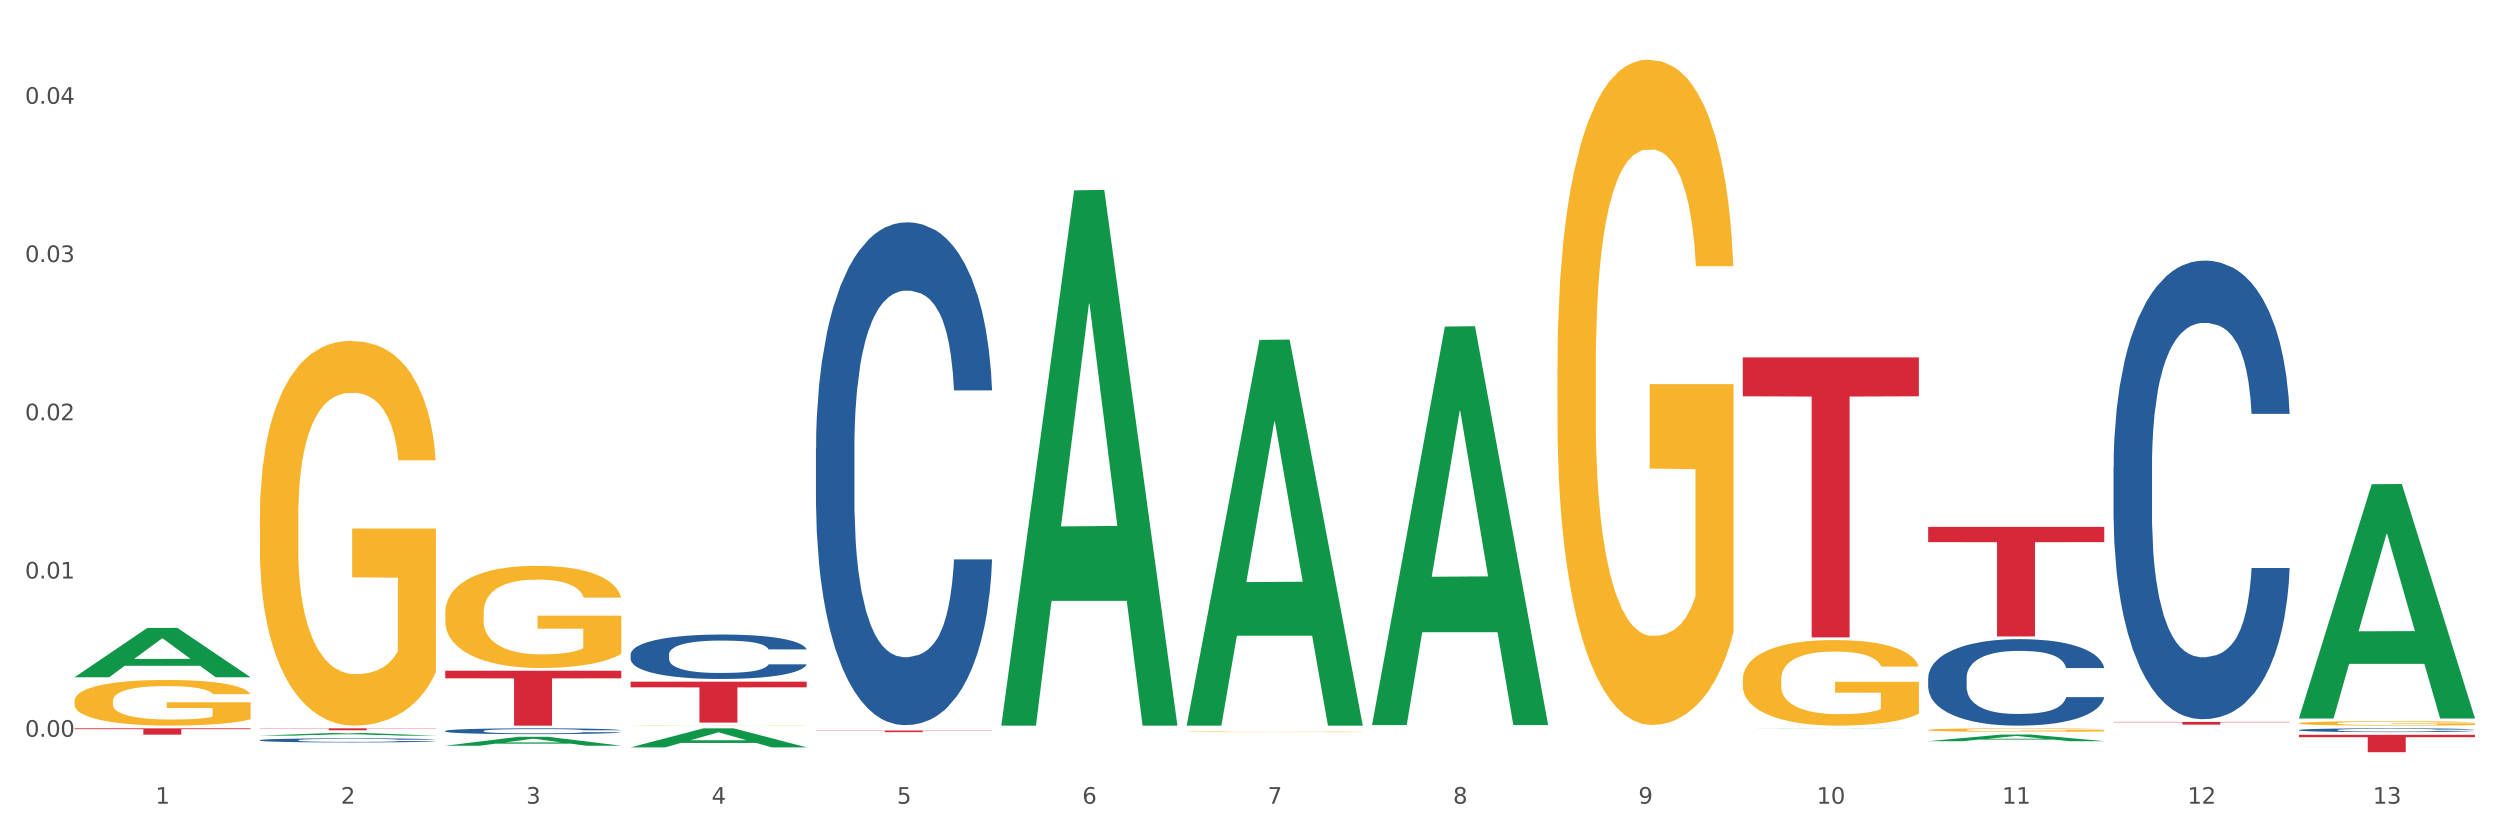 <?xml version="1.0" encoding="utf-8" standalone="no"?>
<!DOCTYPE svg PUBLIC "-//W3C//DTD SVG 1.1//EN"
  "http://www.w3.org/Graphics/SVG/1.1/DTD/svg11.dtd">
<svg xmlns:xlink="http://www.w3.org/1999/xlink" width="1080pt" height="360pt" viewBox="0 0 1080 360" xmlns="http://www.w3.org/2000/svg" version="1.1">
 <rect x="0" y="0" width="1080" height="360" fill="#333333" stroke="none"/>
 <defs>
  <style type="text/css">*{stroke-linejoin: round; stroke-linecap: butt}</style>
 </defs>
 <g id="figure_1">
  <g id="patch_1">
   <path d="M 0 360 
L 1080 360 
L 1080 0 
L 0 0 
z
" style="fill: #ffffff; stroke: #ffffff; stroke-linejoin: miter"/>
  </g>
  <g id="axes_1">
   <g id="matplotlib.axis_1">
    <g id="xtick_1">
     <g id="text_1">
      <!-- 1 -->
      <g style="fill: #4d4d4d" transform="translate(67.159 347.204) scale(0.096 -0.096)">
       <defs>
        <path id="DejaVuSans-31" d="M 794 531 
L 1825 531 
L 1825 4091 
L 703 3866 
L 703 4441 
L 1819 4666 
L 2450 4666 
L 2450 531 
L 3481 531 
L 3481 0 
L 794 0 
L 794 531 
z
" transform="scale(0.016)"/>
       </defs>
       <use xlink:href="#DejaVuSans-31"/>
      </g>
     </g>
    </g>
    <g id="xtick_2">
     <g id="text_2">
      <!-- 2 -->
      <g style="fill: #4d4d4d" transform="translate(147.238 347.204) scale(0.096 -0.096)">
       <defs>
        <path id="DejaVuSans-32" d="M 1228 531 
L 3431 531 
L 3431 0 
L 469 0 
L 469 531 
Q 828 903 1448 1529 
Q 2069 2156 2228 2338 
Q 2531 2678 2651 2914 
Q 2772 3150 2772 3378 
Q 2772 3750 2511 3984 
Q 2250 4219 1831 4219 
Q 1534 4219 1204 4116 
Q 875 4013 500 3803 
L 500 4441 
Q 881 4594 1212 4672 
Q 1544 4750 1819 4750 
Q 2544 4750 2975 4387 
Q 3406 4025 3406 3419 
Q 3406 3131 3298 2873 
Q 3191 2616 2906 2266 
Q 2828 2175 2409 1742 
Q 1991 1309 1228 531 
z
" transform="scale(0.016)"/>
       </defs>
       <use xlink:href="#DejaVuSans-32"/>
      </g>
     </g>
    </g>
    <g id="xtick_3">
     <g id="text_3">
      <!-- 3 -->
      <g style="fill: #4d4d4d" transform="translate(227.317 347.204) scale(0.096 -0.096)">
       <defs>
        <path id="DejaVuSans-33" d="M 2597 2516 
Q 3050 2419 3304 2112 
Q 3559 1806 3559 1356 
Q 3559 666 3084 287 
Q 2609 -91 1734 -91 
Q 1441 -91 1130 -33 
Q 819 25 488 141 
L 488 750 
Q 750 597 1062 519 
Q 1375 441 1716 441 
Q 2309 441 2620 675 
Q 2931 909 2931 1356 
Q 2931 1769 2642 2001 
Q 2353 2234 1838 2234 
L 1294 2234 
L 1294 2753 
L 1863 2753 
Q 2328 2753 2575 2939 
Q 2822 3125 2822 3475 
Q 2822 3834 2567 4026 
Q 2313 4219 1838 4219 
Q 1578 4219 1281 4162 
Q 984 4106 628 3988 
L 628 4550 
Q 988 4650 1302 4700 
Q 1616 4750 1894 4750 
Q 2613 4750 3031 4423 
Q 3450 4097 3450 3541 
Q 3450 3153 3228 2886 
Q 3006 2619 2597 2516 
z
" transform="scale(0.016)"/>
       </defs>
       <use xlink:href="#DejaVuSans-33"/>
      </g>
     </g>
    </g>
    <g id="xtick_4">
     <g id="text_4">
      <!-- 4 -->
      <g style="fill: #4d4d4d" transform="translate(307.396 347.204) scale(0.096 -0.096)">
       <defs>
        <path id="DejaVuSans-34" d="M 2419 4116 
L 825 1625 
L 2419 1625 
L 2419 4116 
z
M 2253 4666 
L 3047 4666 
L 3047 1625 
L 3713 1625 
L 3713 1100 
L 3047 1100 
L 3047 0 
L 2419 0 
L 2419 1100 
L 313 1100 
L 313 1709 
L 2253 4666 
z
" transform="scale(0.016)"/>
       </defs>
       <use xlink:href="#DejaVuSans-34"/>
      </g>
     </g>
    </g>
    <g id="xtick_5">
     <g id="text_5">
      <!-- 5 -->
      <g style="fill: #4d4d4d" transform="translate(387.475 347.204) scale(0.096 -0.096)">
       <defs>
        <path id="DejaVuSans-35" d="M 691 4666 
L 3169 4666 
L 3169 4134 
L 1269 4134 
L 1269 2991 
Q 1406 3038 1543 3061 
Q 1681 3084 1819 3084 
Q 2600 3084 3056 2656 
Q 3513 2228 3513 1497 
Q 3513 744 3044 326 
Q 2575 -91 1722 -91 
Q 1428 -91 1123 -41 
Q 819 9 494 109 
L 494 744 
Q 775 591 1075 516 
Q 1375 441 1709 441 
Q 2250 441 2565 725 
Q 2881 1009 2881 1497 
Q 2881 1984 2565 2268 
Q 2250 2553 1709 2553 
Q 1456 2553 1204 2497 
Q 953 2441 691 2322 
L 691 4666 
z
" transform="scale(0.016)"/>
       </defs>
       <use xlink:href="#DejaVuSans-35"/>
      </g>
     </g>
    </g>
    <g id="xtick_6">
     <g id="text_6">
      <!-- 6 -->
      <g style="fill: #4d4d4d" transform="translate(467.554 347.204) scale(0.096 -0.096)">
       <defs>
        <path id="DejaVuSans-36" d="M 2113 2584 
Q 1688 2584 1439 2293 
Q 1191 2003 1191 1497 
Q 1191 994 1439 701 
Q 1688 409 2113 409 
Q 2538 409 2786 701 
Q 3034 994 3034 1497 
Q 3034 2003 2786 2293 
Q 2538 2584 2113 2584 
z
M 3366 4563 
L 3366 3988 
Q 3128 4100 2886 4159 
Q 2644 4219 2406 4219 
Q 1781 4219 1451 3797 
Q 1122 3375 1075 2522 
Q 1259 2794 1537 2939 
Q 1816 3084 2150 3084 
Q 2853 3084 3261 2657 
Q 3669 2231 3669 1497 
Q 3669 778 3244 343 
Q 2819 -91 2113 -91 
Q 1303 -91 875 529 
Q 447 1150 447 2328 
Q 447 3434 972 4092 
Q 1497 4750 2381 4750 
Q 2619 4750 2861 4703 
Q 3103 4656 3366 4563 
z
" transform="scale(0.016)"/>
       </defs>
       <use xlink:href="#DejaVuSans-36"/>
      </g>
     </g>
    </g>
    <g id="xtick_7">
     <g id="text_7">
      <!-- 7 -->
      <g style="fill: #4d4d4d" transform="translate(547.634 347.204) scale(0.096 -0.096)">
       <defs>
        <path id="DejaVuSans-37" d="M 525 4666 
L 3525 4666 
L 3525 4397 
L 1831 0 
L 1172 0 
L 2766 4134 
L 525 4134 
L 525 4666 
z
" transform="scale(0.016)"/>
       </defs>
       <use xlink:href="#DejaVuSans-37"/>
      </g>
     </g>
    </g>
    <g id="xtick_8">
     <g id="text_8">
      <!-- 8 -->
      <g style="fill: #4d4d4d" transform="translate(627.713 347.204) scale(0.096 -0.096)">
       <defs>
        <path id="DejaVuSans-38" d="M 2034 2216 
Q 1584 2216 1326 1975 
Q 1069 1734 1069 1313 
Q 1069 891 1326 650 
Q 1584 409 2034 409 
Q 2484 409 2743 651 
Q 3003 894 3003 1313 
Q 3003 1734 2745 1975 
Q 2488 2216 2034 2216 
z
M 1403 2484 
Q 997 2584 770 2862 
Q 544 3141 544 3541 
Q 544 4100 942 4425 
Q 1341 4750 2034 4750 
Q 2731 4750 3128 4425 
Q 3525 4100 3525 3541 
Q 3525 3141 3298 2862 
Q 3072 2584 2669 2484 
Q 3125 2378 3379 2068 
Q 3634 1759 3634 1313 
Q 3634 634 3220 271 
Q 2806 -91 2034 -91 
Q 1263 -91 848 271 
Q 434 634 434 1313 
Q 434 1759 690 2068 
Q 947 2378 1403 2484 
z
M 1172 3481 
Q 1172 3119 1398 2916 
Q 1625 2713 2034 2713 
Q 2441 2713 2670 2916 
Q 2900 3119 2900 3481 
Q 2900 3844 2670 4047 
Q 2441 4250 2034 4250 
Q 1625 4250 1398 4047 
Q 1172 3844 1172 3481 
z
" transform="scale(0.016)"/>
       </defs>
       <use xlink:href="#DejaVuSans-38"/>
      </g>
     </g>
    </g>
    <g id="xtick_9">
     <g id="text_9">
      <!-- 9 -->
      <g style="fill: #4d4d4d" transform="translate(707.792 347.204) scale(0.096 -0.096)">
       <defs>
        <path id="DejaVuSans-39" d="M 703 97 
L 703 672 
Q 941 559 1184 500 
Q 1428 441 1663 441 
Q 2288 441 2617 861 
Q 2947 1281 2994 2138 
Q 2813 1869 2534 1725 
Q 2256 1581 1919 1581 
Q 1219 1581 811 2004 
Q 403 2428 403 3163 
Q 403 3881 828 4315 
Q 1253 4750 1959 4750 
Q 2769 4750 3195 4129 
Q 3622 3509 3622 2328 
Q 3622 1225 3098 567 
Q 2575 -91 1691 -91 
Q 1453 -91 1209 -44 
Q 966 3 703 97 
z
M 1959 2075 
Q 2384 2075 2632 2365 
Q 2881 2656 2881 3163 
Q 2881 3666 2632 3958 
Q 2384 4250 1959 4250 
Q 1534 4250 1286 3958 
Q 1038 3666 1038 3163 
Q 1038 2656 1286 2365 
Q 1534 2075 1959 2075 
z
" transform="scale(0.016)"/>
       </defs>
       <use xlink:href="#DejaVuSans-39"/>
      </g>
     </g>
    </g>
    <g id="xtick_10">
     <g id="text_10">
      <!-- 10 -->
      <g style="fill: #4d4d4d" transform="translate(784.817 347.204) scale(0.096 -0.096)">
       <defs>
        <path id="DejaVuSans-30" d="M 2034 4250 
Q 1547 4250 1301 3770 
Q 1056 3291 1056 2328 
Q 1056 1369 1301 889 
Q 1547 409 2034 409 
Q 2525 409 2770 889 
Q 3016 1369 3016 2328 
Q 3016 3291 2770 3770 
Q 2525 4250 2034 4250 
z
M 2034 4750 
Q 2819 4750 3233 4129 
Q 3647 3509 3647 2328 
Q 3647 1150 3233 529 
Q 2819 -91 2034 -91 
Q 1250 -91 836 529 
Q 422 1150 422 2328 
Q 422 3509 836 4129 
Q 1250 4750 2034 4750 
z
" transform="scale(0.016)"/>
       </defs>
       <use xlink:href="#DejaVuSans-31"/>
       <use xlink:href="#DejaVuSans-30" transform="translate(63.623 0)"/>
      </g>
     </g>
    </g>
    <g id="xtick_11">
     <g id="text_11">
      <!-- 11 -->
      <g style="fill: #4d4d4d" transform="translate(864.896 347.204) scale(0.096 -0.096)">
       <use xlink:href="#DejaVuSans-31"/>
       <use xlink:href="#DejaVuSans-31" transform="translate(63.623 0)"/>
      </g>
     </g>
    </g>
    <g id="xtick_12">
     <g id="text_12">
      <!-- 12 -->
      <g style="fill: #4d4d4d" transform="translate(944.975 347.204) scale(0.096 -0.096)">
       <use xlink:href="#DejaVuSans-31"/>
       <use xlink:href="#DejaVuSans-32" transform="translate(63.623 0)"/>
      </g>
     </g>
    </g>
    <g id="xtick_13">
     <g id="text_13">
      <!-- 13 -->
      <g style="fill: #4d4d4d" transform="translate(1025.054 347.204) scale(0.096 -0.096)">
       <use xlink:href="#DejaVuSans-31"/>
       <use xlink:href="#DejaVuSans-33" transform="translate(63.623 0)"/>
      </g>
     </g>
    </g>
    <g id="xtick_14"/>
    <g id="xtick_15"/>
    <g id="xtick_16"/>
    <g id="xtick_17"/>
    <g id="xtick_18"/>
    <g id="xtick_19"/>
    <g id="xtick_20"/>
    <g id="xtick_21"/>
    <g id="xtick_22"/>
    <g id="xtick_23"/>
    <g id="xtick_24"/>
    <g id="xtick_25"/>
   </g>
   <g id="matplotlib.axis_2">
    <g id="ytick_1">
     <g id="text_14">
      <!-- 0.00 -->
      <g style="fill: #4d4d4d" transform="translate(10.8 318.278) scale(0.096 -0.096)">
       <defs>
        <path id="DejaVuSans-2e" d="M 684 794 
L 1344 794 
L 1344 0 
L 684 0 
L 684 794 
z
" transform="scale(0.016)"/>
       </defs>
       <use xlink:href="#DejaVuSans-30"/>
       <use xlink:href="#DejaVuSans-2e" transform="translate(63.623 0)"/>
       <use xlink:href="#DejaVuSans-30" transform="translate(95.41 0)"/>
       <use xlink:href="#DejaVuSans-30" transform="translate(159.033 0)"/>
      </g>
     </g>
    </g>
    <g id="ytick_2">
     <g id="text_15">
      <!-- 0.01 -->
      <g style="fill: #4d4d4d" transform="translate(10.8 249.917) scale(0.096 -0.096)">
       <use xlink:href="#DejaVuSans-30"/>
       <use xlink:href="#DejaVuSans-2e" transform="translate(63.623 0)"/>
       <use xlink:href="#DejaVuSans-30" transform="translate(95.41 0)"/>
       <use xlink:href="#DejaVuSans-31" transform="translate(159.033 0)"/>
      </g>
     </g>
    </g>
    <g id="ytick_3">
     <g id="text_16">
      <!-- 0.02 -->
      <g style="fill: #4d4d4d" transform="translate(10.8 181.557) scale(0.096 -0.096)">
       <use xlink:href="#DejaVuSans-30"/>
       <use xlink:href="#DejaVuSans-2e" transform="translate(63.623 0)"/>
       <use xlink:href="#DejaVuSans-30" transform="translate(95.41 0)"/>
       <use xlink:href="#DejaVuSans-32" transform="translate(159.033 0)"/>
      </g>
     </g>
    </g>
    <g id="ytick_4">
     <g id="text_17">
      <!-- 0.03 -->
      <g style="fill: #4d4d4d" transform="translate(10.8 113.197) scale(0.096 -0.096)">
       <use xlink:href="#DejaVuSans-30"/>
       <use xlink:href="#DejaVuSans-2e" transform="translate(63.623 0)"/>
       <use xlink:href="#DejaVuSans-30" transform="translate(95.41 0)"/>
       <use xlink:href="#DejaVuSans-33" transform="translate(159.033 0)"/>
      </g>
     </g>
    </g>
    <g id="ytick_5">
     <g id="text_18">
      <!-- 0.04 -->
      <g style="fill: #4d4d4d" transform="translate(10.8 44.836) scale(0.096 -0.096)">
       <use xlink:href="#DejaVuSans-30"/>
       <use xlink:href="#DejaVuSans-2e" transform="translate(63.623 0)"/>
       <use xlink:href="#DejaVuSans-30" transform="translate(95.41 0)"/>
       <use xlink:href="#DejaVuSans-34" transform="translate(159.033 0)"/>
      </g>
     </g>
    </g>
    <g id="ytick_6"/>
    <g id="ytick_7"/>
    <g id="ytick_8"/>
    <g id="ytick_9"/>
   </g>
   <g id="PolyCollection_1">
    <path d="M 32.175 292.552 
L 32.253 292.532 
L 63.625 271.268 
L 76.644 271.248 
L 108.25 292.592 
L 93.192 292.592 
L 86.369 287.622 
L 53.978 287.622 
L 53.743 287.702 
L 47.155 292.592 
L 32.175 292.592 
L 32.175 292.552 
L 58.056 284.656 
L 82.291 284.636 
L 70.291 275.798 
L 70.134 275.758 
L 69.977 275.818 
L 57.978 284.636 
L 58.056 284.656 
L 32.175 292.552 
z
" clip-path="url(#p76d9c4f15e)" style="fill: #109648"/>
    <path d="M 832.967 227.616 
L 909.042 227.616 
L 909.042 234.195 
L 879.116 234.239 
L 879.116 274.954 
L 862.712 274.954 
L 862.712 234.239 
L 832.967 234.195 
L 832.967 227.661 
L 832.967 227.616 
z
" clip-path="url(#p76d9c4f15e)" style="fill: #d62839"/>
    <path d="M 752.887 154.39 
L 828.963 154.39 
L 828.963 171.199 
L 799.037 171.313 
L 799.037 275.348 
L 782.632 275.348 
L 782.632 171.313 
L 752.887 171.199 
L 752.887 154.504 
L 752.887 154.39 
z
" clip-path="url(#p76d9c4f15e)" style="fill: #d62839"/>
    <path d="M 192.333 315.764 
L 192.423 315.762 
L 192.423 315.697 
L 192.693 315.61 
L 193.682 315.449 
L 194.941 315.326 
L 197.099 315.184 
L 198.268 315.124 
L 199.797 315.057 
L 202.944 314.949 
L 206.541 314.856 
L 209.059 314.806 
L 210.947 314.774 
L 215.174 314.716 
L 217.602 314.691 
L 220.12 314.67 
L 222.278 314.656 
L 225.875 314.64 
L 228.752 314.633 
L 232.079 314.631 
L 234.867 314.633 
L 238.554 314.642 
L 243.949 314.67 
L 246.018 314.686 
L 248.805 314.714 
L 251.683 314.75 
L 254.021 314.787 
L 256.718 314.84 
L 259.506 314.909 
L 262.204 314.997 
L 264.092 315.078 
L 265.621 315.163 
L 266.97 315.267 
L 267.959 315.379 
L 268.408 315.474 
L 251.953 315.474 
L 251.503 315.389 
L 250.604 315.296 
L 249.704 315.234 
L 248.715 315.184 
L 247.187 315.126 
L 245.838 315.089 
L 243.59 315.045 
L 241.521 315.018 
L 239.813 315.002 
L 237.745 314.988 
L 233.338 314.974 
L 230.191 314.974 
L 228.213 314.979 
L 225.785 314.99 
L 223.717 315.006 
L 221.289 315.034 
L 219.4 315.064 
L 217.512 315.103 
L 216.433 315.131 
L 214.814 315.181 
L 213.735 315.223 
L 212.296 315.294 
L 211.487 315.345 
L 210.048 315.476 
L 209.419 315.573 
L 209.149 315.64 
L 208.969 315.713 
L 208.969 316.073 
L 209.509 316.234 
L 209.958 316.303 
L 210.678 316.381 
L 212.027 316.483 
L 214.005 316.582 
L 216.073 316.653 
L 217.782 316.697 
L 219.4 316.729 
L 221.019 316.755 
L 222.997 316.778 
L 224.616 316.792 
L 227.044 316.805 
L 229.921 316.812 
L 232.169 316.812 
L 236.755 316.801 
L 238.824 316.789 
L 240.802 316.773 
L 242.96 316.748 
L 244.669 316.72 
L 245.658 316.699 
L 247.276 316.656 
L 248.535 316.61 
L 249.615 316.557 
L 250.334 316.51 
L 251.143 316.441 
L 251.773 316.363 
L 251.953 316.322 
L 268.408 316.322 
L 268.049 316.405 
L 267.419 316.485 
L 266.16 316.593 
L 265.171 316.656 
L 263.643 316.732 
L 262.024 316.796 
L 259.776 316.868 
L 257.708 316.921 
L 255.549 316.967 
L 253.211 317.008 
L 248.985 317.066 
L 247.456 317.082 
L 244.219 317.109 
L 241.701 317.126 
L 238.014 317.142 
L 234.238 317.151 
L 230.281 317.153 
L 226.774 317.149 
L 222.907 317.135 
L 220.479 317.121 
L 217.782 317.1 
L 214.634 317.068 
L 211.667 317.029 
L 208.879 316.983 
L 206.271 316.93 
L 203.843 316.87 
L 200.696 316.771 
L 198.358 316.674 
L 196.65 316.584 
L 195.481 316.508 
L 194.312 316.411 
L 193.682 316.345 
L 192.693 316.183 
L 192.333 316.034 
L 192.333 315.764 
z
" clip-path="url(#p76d9c4f15e)" style="fill: #255c99"/>
    <path d="M 272.412 294.47 
L 348.488 294.47 
L 348.488 296.929 
L 318.562 296.946 
L 318.562 312.164 
L 302.157 312.164 
L 302.157 296.946 
L 272.412 296.929 
L 272.412 294.487 
L 272.412 294.47 
z
" clip-path="url(#p76d9c4f15e)" style="fill: #d62839"/>
    <path d="M 192.333 289.744 
L 268.408 289.744 
L 268.408 293.042 
L 238.483 293.064 
L 238.483 313.475 
L 222.078 313.475 
L 222.078 293.064 
L 192.333 293.042 
L 192.333 289.766 
L 192.333 289.744 
z
" clip-path="url(#p76d9c4f15e)" style="fill: #d62839"/>
    <path d="M 112.254 314.631 
L 188.329 314.631 
L 188.329 314.749 
L 158.404 314.749 
L 158.404 315.479 
L 141.999 315.479 
L 141.999 314.749 
L 112.254 314.749 
L 112.254 314.632 
L 112.254 314.631 
z
" clip-path="url(#p76d9c4f15e)" style="fill: #d62839"/>
    <path d="M 32.175 314.641 
L 108.25 314.641 
L 108.25 315.02 
L 78.325 315.023 
L 78.325 317.366 
L 61.92 317.366 
L 61.92 315.023 
L 32.175 315.02 
L 32.175 314.644 
L 32.175 314.641 
z
" clip-path="url(#p76d9c4f15e)" style="fill: #d62839"/>
    <path d="M 993.125 312.44 
L 993.215 312.438 
L 993.215 312.375 
L 993.394 312.32 
L 994.292 312.189 
L 995.64 312.08 
L 996.628 312.022 
L 997.616 311.974 
L 998.783 311.927 
L 1000.22 311.877 
L 1002.825 311.805 
L 1004.442 311.768 
L 1006.418 311.73 
L 1010.01 311.674 
L 1012.615 311.642 
L 1015.31 311.616 
L 1019.711 311.584 
L 1022.585 311.57 
L 1025.639 311.559 
L 1029.321 311.552 
L 1032.105 311.551 
L 1038.213 311.556 
L 1043.422 311.572 
L 1045.937 311.584 
L 1049.171 311.605 
L 1050.877 311.619 
L 1053.662 311.647 
L 1056.536 311.684 
L 1058.512 311.716 
L 1061.476 311.776 
L 1063.721 311.835 
L 1065.787 311.909 
L 1066.865 311.96 
L 1067.673 312.008 
L 1068.392 312.062 
L 1069.11 312.148 
L 1052.943 312.148 
L 1052.314 312.087 
L 1051.326 312.029 
L 1049.889 311.972 
L 1048.632 311.937 
L 1046.476 311.893 
L 1044.5 311.865 
L 1042.434 311.844 
L 1039.92 311.826 
L 1037.944 311.818 
L 1035.159 311.811 
L 1029.68 311.812 
L 1025.998 311.826 
L 1023.483 311.844 
L 1021.866 311.86 
L 1020.429 311.877 
L 1018.813 311.902 
L 1016.926 311.939 
L 1015.579 311.972 
L 1014.232 312.015 
L 1013.154 312.057 
L 1012.166 312.106 
L 1011.358 312.159 
L 1010.729 312.213 
L 1010.19 312.28 
L 1009.741 312.391 
L 1009.741 312.632 
L 1009.921 312.686 
L 1010.37 312.758 
L 1010.909 312.813 
L 1011.807 312.878 
L 1012.615 312.922 
L 1014.142 312.985 
L 1015.849 313.038 
L 1017.196 313.071 
L 1018.543 313.099 
L 1020.878 313.138 
L 1023.483 313.169 
L 1025.728 313.189 
L 1028.782 313.206 
L 1030.848 313.213 
L 1032.644 313.217 
L 1037.045 313.217 
L 1040.189 313.212 
L 1043.692 313.199 
L 1046.386 313.183 
L 1048.632 313.164 
L 1051.147 313.132 
L 1052.763 313.103 
L 1052.763 312.735 
L 1033.004 312.733 
L 1033.004 312.489 
L 1069.2 312.489 
L 1069.2 313.206 
L 1067.673 313.243 
L 1065.967 313.277 
L 1064.17 313.306 
L 1061.476 313.343 
L 1058.242 313.379 
L 1055.368 313.403 
L 1052.314 313.424 
L 1048.722 313.444 
L 1044.051 313.461 
L 1041.177 313.468 
L 1037.584 313.473 
L 1033.363 313.475 
L 1029.68 313.472 
L 1026.088 313.463 
L 1022.315 313.447 
L 1018.633 313.424 
L 1015.849 313.401 
L 1013.064 313.373 
L 1010.1 313.336 
L 1007.765 313.301 
L 1005.969 313.27 
L 1003.993 313.229 
L 1001.837 313.176 
L 1000.22 313.129 
L 998.783 313.08 
L 997.256 313.016 
L 996.179 312.962 
L 995.101 312.893 
L 994.472 312.842 
L 993.754 312.763 
L 993.215 312.653 
L 993.125 312.44 
z
" clip-path="url(#p76d9c4f15e)" style="fill: #f7b32b"/>
    <path d="M 832.967 315.344 
L 833.056 315.343 
L 833.056 315.292 
L 833.236 315.249 
L 834.134 315.143 
L 835.481 315.055 
L 836.469 315.009 
L 837.457 314.971 
L 838.625 314.933 
L 840.062 314.893 
L 842.667 314.835 
L 844.283 314.806 
L 846.259 314.775 
L 849.852 314.729 
L 852.457 314.704 
L 855.151 314.683 
L 859.552 314.658 
L 862.427 314.646 
L 865.48 314.638 
L 869.163 314.632 
L 871.947 314.631 
L 878.055 314.635 
L 883.264 314.648 
L 885.779 314.658 
L 889.012 314.674 
L 890.719 314.686 
L 893.503 314.708 
L 896.377 314.738 
L 898.353 314.763 
L 901.317 314.811 
L 903.563 314.859 
L 905.629 314.918 
L 906.706 314.959 
L 907.515 314.997 
L 908.233 315.041 
L 908.952 315.11 
L 892.785 315.11 
L 892.156 315.061 
L 891.168 315.014 
L 889.731 314.969 
L 888.474 314.941 
L 886.318 314.906 
L 884.342 314.883 
L 882.276 314.866 
L 879.761 314.852 
L 877.785 314.845 
L 875.001 314.839 
L 869.522 314.841 
L 865.84 314.852 
L 863.325 314.866 
L 861.708 314.879 
L 860.271 314.893 
L 858.654 314.913 
L 856.768 314.942 
L 855.421 314.969 
L 854.074 315.003 
L 852.996 315.037 
L 852.008 315.076 
L 851.199 315.119 
L 850.571 315.163 
L 850.032 315.216 
L 849.583 315.305 
L 849.583 315.498 
L 849.762 315.542 
L 850.211 315.6 
L 850.75 315.644 
L 851.648 315.696 
L 852.457 315.731 
L 853.984 315.782 
L 855.69 315.824 
L 857.038 315.851 
L 858.385 315.873 
L 860.72 315.905 
L 863.325 315.93 
L 865.57 315.945 
L 868.624 315.96 
L 870.69 315.965 
L 872.486 315.968 
L 876.887 315.968 
L 880.031 315.964 
L 883.534 315.954 
L 886.228 315.941 
L 888.474 315.926 
L 890.988 315.9 
L 892.605 315.876 
L 892.605 315.581 
L 872.845 315.58 
L 872.845 315.384 
L 909.042 315.384 
L 909.042 315.96 
L 907.515 315.989 
L 905.808 316.016 
L 904.012 316.04 
L 901.317 316.07 
L 898.084 316.098 
L 895.21 316.118 
L 892.156 316.134 
L 888.563 316.15 
L 883.893 316.164 
L 881.019 316.17 
L 877.426 316.174 
L 873.205 316.175 
L 869.522 316.173 
L 865.929 316.165 
L 862.157 316.153 
L 858.475 316.134 
L 855.69 316.116 
L 852.906 316.094 
L 849.942 316.064 
L 847.607 316.036 
L 845.81 316.01 
L 843.834 315.978 
L 841.679 315.936 
L 840.062 315.897 
L 838.625 315.858 
L 837.098 315.807 
L 836.02 315.763 
L 834.942 315.708 
L 834.314 315.668 
L 833.595 315.604 
L 833.056 315.515 
L 832.967 315.344 
z
" clip-path="url(#p76d9c4f15e)" style="fill: #f7b32b"/>
    <path d="M 752.887 293.588 
L 752.977 293.554 
L 752.977 292.339 
L 753.157 291.292 
L 754.055 288.76 
L 755.402 286.666 
L 756.39 285.552 
L 757.378 284.64 
L 758.546 283.729 
L 759.983 282.783 
L 762.588 281.399 
L 764.204 280.69 
L 766.18 279.947 
L 769.773 278.867 
L 772.378 278.259 
L 775.072 277.752 
L 779.473 277.145 
L 782.347 276.874 
L 785.401 276.672 
L 789.084 276.537 
L 791.868 276.503 
L 797.976 276.604 
L 803.185 276.908 
L 805.7 277.145 
L 808.933 277.55 
L 810.64 277.82 
L 813.424 278.36 
L 816.298 279.069 
L 818.274 279.677 
L 821.238 280.825 
L 823.484 281.973 
L 825.549 283.391 
L 826.627 284.37 
L 827.436 285.282 
L 828.154 286.329 
L 828.873 287.983 
L 812.706 287.983 
L 812.077 286.801 
L 811.089 285.687 
L 809.652 284.607 
L 808.394 283.931 
L 806.239 283.087 
L 804.263 282.547 
L 802.197 282.142 
L 799.682 281.804 
L 797.706 281.635 
L 794.922 281.5 
L 789.443 281.534 
L 785.76 281.804 
L 783.246 282.142 
L 781.629 282.446 
L 780.192 282.783 
L 778.575 283.256 
L 776.689 283.965 
L 775.342 284.607 
L 773.994 285.417 
L 772.917 286.227 
L 771.929 287.173 
L 771.12 288.186 
L 770.492 289.232 
L 769.953 290.515 
L 769.504 292.642 
L 769.504 297.268 
L 769.683 298.315 
L 770.132 299.699 
L 770.671 300.746 
L 771.569 301.995 
L 772.378 302.839 
L 773.905 304.055 
L 775.611 305.068 
L 776.958 305.709 
L 778.306 306.25 
L 780.641 306.992 
L 783.246 307.6 
L 785.491 307.972 
L 788.545 308.309 
L 790.611 308.444 
L 792.407 308.512 
L 796.808 308.512 
L 799.952 308.411 
L 803.454 308.174 
L 806.149 307.87 
L 808.394 307.499 
L 810.909 306.891 
L 812.526 306.317 
L 812.526 299.26 
L 792.766 299.227 
L 792.766 294.533 
L 828.963 294.533 
L 828.963 308.309 
L 827.436 309.018 
L 825.729 309.66 
L 823.933 310.234 
L 821.238 310.943 
L 818.005 311.618 
L 815.131 312.091 
L 812.077 312.496 
L 808.484 312.867 
L 803.814 313.205 
L 800.94 313.34 
L 797.347 313.441 
L 793.125 313.475 
L 789.443 313.408 
L 785.85 313.239 
L 782.078 312.935 
L 778.395 312.496 
L 775.611 312.057 
L 772.827 311.517 
L 769.863 310.808 
L 767.528 310.133 
L 765.731 309.525 
L 763.755 308.748 
L 761.6 307.735 
L 759.983 306.824 
L 758.546 305.878 
L 757.019 304.663 
L 755.941 303.616 
L 754.863 302.299 
L 754.235 301.32 
L 753.516 299.801 
L 752.977 297.673 
L 752.887 293.588 
z
" clip-path="url(#p76d9c4f15e)" style="fill: #f7b32b"/>
    <path d="M 672.808 158.583 
L 672.898 158.32 
L 672.898 148.87 
L 673.078 140.733 
L 673.976 121.046 
L 675.323 104.771 
L 676.311 96.109 
L 677.299 89.021 
L 678.467 81.934 
L 679.904 74.584 
L 682.508 63.821 
L 684.125 58.309 
L 686.101 52.534 
L 689.694 44.134 
L 692.299 39.409 
L 694.993 35.472 
L 699.394 30.747 
L 702.268 28.647 
L 705.322 27.072 
L 709.005 26.022 
L 711.789 25.759 
L 717.896 26.547 
L 723.106 28.909 
L 725.621 30.747 
L 728.854 33.897 
L 730.561 35.997 
L 733.345 40.197 
L 736.219 45.709 
L 738.195 50.434 
L 741.159 59.359 
L 743.405 68.284 
L 745.47 79.309 
L 746.548 86.921 
L 747.357 94.009 
L 748.075 102.146 
L 748.794 115.008 
L 732.626 115.008 
L 731.998 105.821 
L 731.01 97.159 
L 729.573 88.759 
L 728.315 83.509 
L 726.16 76.946 
L 724.184 72.746 
L 722.118 69.596 
L 719.603 66.971 
L 717.627 65.659 
L 714.843 64.609 
L 709.364 64.871 
L 705.681 66.971 
L 703.166 69.596 
L 701.55 71.959 
L 700.113 74.584 
L 698.496 78.259 
L 696.61 83.771 
L 695.263 88.759 
L 693.915 95.059 
L 692.837 101.358 
L 691.849 108.708 
L 691.041 116.583 
L 690.412 124.721 
L 689.873 134.696 
L 689.424 151.233 
L 689.424 187.195 
L 689.604 195.332 
L 690.053 206.095 
L 690.592 214.232 
L 691.49 223.944 
L 692.299 230.507 
L 693.825 239.957 
L 695.532 247.831 
L 696.879 252.819 
L 698.226 257.019 
L 700.562 262.794 
L 703.166 267.519 
L 705.412 270.406 
L 708.466 273.031 
L 710.531 274.081 
L 712.328 274.606 
L 716.729 274.606 
L 719.872 273.819 
L 723.375 271.981 
L 726.07 269.619 
L 728.315 266.731 
L 730.83 262.006 
L 732.447 257.544 
L 732.447 202.682 
L 712.687 202.42 
L 712.687 165.933 
L 748.883 165.933 
L 748.883 273.031 
L 747.357 278.544 
L 745.65 283.531 
L 743.854 287.993 
L 741.159 293.506 
L 737.926 298.756 
L 735.052 302.431 
L 731.998 305.581 
L 728.405 308.468 
L 723.735 311.093 
L 720.86 312.143 
L 717.268 312.931 
L 713.046 313.193 
L 709.364 312.668 
L 705.771 311.356 
L 701.999 308.993 
L 698.316 305.581 
L 695.532 302.168 
L 692.748 297.968 
L 689.784 292.456 
L 687.448 287.206 
L 685.652 282.481 
L 683.676 276.444 
L 681.52 268.569 
L 679.904 261.481 
L 678.467 254.131 
L 676.94 244.682 
L 675.862 236.544 
L 674.784 226.307 
L 674.155 218.694 
L 673.437 206.882 
L 672.898 190.345 
L 672.808 158.583 
z
" clip-path="url(#p76d9c4f15e)" style="fill: #f7b32b"/>
    <path d="M 512.65 316.15 
L 512.74 316.15 
L 512.74 316.141 
L 512.919 316.134 
L 513.818 316.116 
L 515.165 316.1 
L 516.153 316.092 
L 517.141 316.086 
L 518.308 316.079 
L 519.745 316.072 
L 522.35 316.062 
L 523.967 316.057 
L 525.943 316.052 
L 529.536 316.044 
L 532.14 316.04 
L 534.835 316.036 
L 539.236 316.032 
L 542.11 316.03 
L 545.164 316.028 
L 548.846 316.027 
L 551.631 316.027 
L 557.738 316.028 
L 562.948 316.03 
L 565.462 316.032 
L 568.696 316.034 
L 570.402 316.036 
L 573.187 316.04 
L 576.061 316.045 
L 578.037 316.05 
L 581.001 316.058 
L 583.246 316.066 
L 585.312 316.077 
L 586.39 316.084 
L 587.198 316.09 
L 587.917 316.098 
L 588.635 316.11 
L 572.468 316.11 
L 571.839 316.101 
L 570.851 316.093 
L 569.414 316.085 
L 568.157 316.081 
L 566.001 316.074 
L 564.025 316.071 
L 561.96 316.068 
L 559.445 316.065 
L 557.469 316.064 
L 554.684 316.063 
L 549.206 316.063 
L 545.523 316.065 
L 543.008 316.068 
L 541.391 316.07 
L 539.954 316.072 
L 538.338 316.076 
L 536.451 316.081 
L 535.104 316.085 
L 533.757 316.091 
L 532.679 316.097 
L 531.691 316.104 
L 530.883 316.111 
L 530.254 316.119 
L 529.715 316.128 
L 529.266 316.144 
L 529.266 316.177 
L 529.446 316.185 
L 529.895 316.195 
L 530.434 316.202 
L 531.332 316.211 
L 532.14 316.217 
L 533.667 316.226 
L 535.374 316.234 
L 536.721 316.238 
L 538.068 316.242 
L 540.403 316.247 
L 543.008 316.252 
L 545.254 316.255 
L 548.307 316.257 
L 550.373 316.258 
L 552.169 316.258 
L 556.571 316.258 
L 559.714 316.258 
L 563.217 316.256 
L 565.912 316.254 
L 568.157 316.251 
L 570.672 316.247 
L 572.289 316.243 
L 572.289 316.192 
L 552.529 316.191 
L 552.529 316.157 
L 588.725 316.157 
L 588.725 316.257 
L 587.198 316.262 
L 585.492 316.267 
L 583.695 316.271 
L 581.001 316.276 
L 577.767 316.281 
L 574.893 316.284 
L 571.839 316.287 
L 568.247 316.29 
L 563.576 316.292 
L 560.702 316.293 
L 557.109 316.294 
L 552.888 316.294 
L 549.206 316.294 
L 545.613 316.293 
L 541.841 316.29 
L 538.158 316.287 
L 535.374 316.284 
L 532.589 316.28 
L 529.625 316.275 
L 527.29 316.27 
L 525.494 316.266 
L 523.518 316.26 
L 521.362 316.253 
L 519.745 316.246 
L 518.308 316.239 
L 516.781 316.231 
L 515.704 316.223 
L 514.626 316.213 
L 513.997 316.206 
L 513.279 316.195 
L 512.74 316.18 
L 512.65 316.15 
z
" clip-path="url(#p76d9c4f15e)" style="fill: #f7b32b"/>
    <path d="M 272.412 313.392 
L 272.502 313.392 
L 272.502 313.386 
L 272.682 313.382 
L 273.58 313.371 
L 274.927 313.363 
L 275.915 313.358 
L 276.903 313.354 
L 278.071 313.35 
L 279.508 313.346 
L 282.113 313.34 
L 283.729 313.337 
L 285.705 313.334 
L 289.298 313.33 
L 291.903 313.327 
L 294.597 313.325 
L 298.998 313.323 
L 301.873 313.321 
L 304.926 313.321 
L 308.609 313.32 
L 311.393 313.32 
L 317.501 313.32 
L 322.71 313.322 
L 325.225 313.323 
L 328.458 313.324 
L 330.165 313.325 
L 332.949 313.328 
L 335.823 313.331 
L 337.799 313.333 
L 340.763 313.338 
L 343.009 313.343 
L 345.075 313.349 
L 346.152 313.353 
L 346.961 313.357 
L 347.679 313.361 
L 348.398 313.368 
L 332.231 313.368 
L 331.602 313.363 
L 330.614 313.358 
L 329.177 313.354 
L 327.919 313.351 
L 325.764 313.348 
L 323.788 313.345 
L 321.722 313.344 
L 319.207 313.342 
L 317.231 313.341 
L 314.447 313.341 
L 308.968 313.341 
L 305.286 313.342 
L 302.771 313.344 
L 301.154 313.345 
L 299.717 313.346 
L 298.1 313.348 
L 296.214 313.351 
L 294.867 313.354 
L 293.52 313.357 
L 292.442 313.361 
L 291.454 313.365 
L 290.645 313.369 
L 290.017 313.373 
L 289.478 313.379 
L 289.029 313.388 
L 289.029 313.407 
L 289.208 313.412 
L 289.657 313.417 
L 290.196 313.422 
L 291.094 313.427 
L 291.903 313.431 
L 293.43 313.436 
L 295.136 313.44 
L 296.483 313.443 
L 297.831 313.445 
L 300.166 313.448 
L 302.771 313.451 
L 305.016 313.452 
L 308.07 313.454 
L 310.136 313.454 
L 311.932 313.454 
L 316.333 313.454 
L 319.477 313.454 
L 322.98 313.453 
L 325.674 313.452 
L 327.919 313.45 
L 330.434 313.448 
L 332.051 313.445 
L 332.051 313.415 
L 312.291 313.415 
L 312.291 313.396 
L 348.488 313.396 
L 348.488 313.454 
L 346.961 313.456 
L 345.254 313.459 
L 343.458 313.462 
L 340.763 313.465 
L 337.53 313.467 
L 334.656 313.469 
L 331.602 313.471 
L 328.009 313.473 
L 323.339 313.474 
L 320.465 313.475 
L 316.872 313.475 
L 312.651 313.475 
L 308.968 313.475 
L 305.375 313.474 
L 301.603 313.473 
L 297.921 313.471 
L 295.136 313.469 
L 292.352 313.467 
L 289.388 313.464 
L 287.053 313.461 
L 285.256 313.459 
L 283.28 313.455 
L 281.125 313.451 
L 279.508 313.447 
L 278.071 313.443 
L 276.544 313.438 
L 275.466 313.434 
L 274.388 313.428 
L 273.76 313.424 
L 273.041 313.418 
L 272.502 313.409 
L 272.412 313.392 
z
" clip-path="url(#p76d9c4f15e)" style="fill: #f7b32b"/>
    <path d="M 192.333 264.843 
L 192.423 264.803 
L 192.423 263.352 
L 192.603 262.102 
L 193.501 259.078 
L 194.848 256.579 
L 195.836 255.248 
L 196.824 254.16 
L 197.992 253.072 
L 199.429 251.943 
L 202.034 250.29 
L 203.65 249.443 
L 205.626 248.556 
L 209.219 247.266 
L 211.824 246.541 
L 214.518 245.936 
L 218.919 245.21 
L 221.793 244.888 
L 224.847 244.646 
L 228.53 244.485 
L 231.314 244.444 
L 237.422 244.565 
L 242.631 244.928 
L 245.146 245.21 
L 248.379 245.694 
L 250.086 246.017 
L 252.87 246.662 
L 255.744 247.508 
L 257.72 248.234 
L 260.684 249.605 
L 262.93 250.975 
L 264.995 252.668 
L 266.073 253.838 
L 266.882 254.926 
L 267.6 256.176 
L 268.319 258.151 
L 252.152 258.151 
L 251.523 256.74 
L 250.535 255.41 
L 249.098 254.12 
L 247.84 253.313 
L 245.685 252.306 
L 243.709 251.661 
L 241.643 251.177 
L 239.128 250.774 
L 237.152 250.572 
L 234.368 250.411 
L 228.889 250.451 
L 225.206 250.774 
L 222.692 251.177 
L 221.075 251.54 
L 219.638 251.943 
L 218.021 252.507 
L 216.135 253.354 
L 214.788 254.12 
L 213.44 255.087 
L 212.363 256.055 
L 211.375 257.184 
L 210.566 258.393 
L 209.937 259.643 
L 209.399 261.175 
L 208.949 263.714 
L 208.949 269.237 
L 209.129 270.487 
L 209.578 272.14 
L 210.117 273.39 
L 211.015 274.881 
L 211.824 275.889 
L 213.351 277.341 
L 215.057 278.55 
L 216.404 279.316 
L 217.752 279.961 
L 220.087 280.848 
L 222.692 281.573 
L 224.937 282.017 
L 227.991 282.42 
L 230.057 282.581 
L 231.853 282.662 
L 236.254 282.662 
L 239.398 282.541 
L 242.9 282.259 
L 245.595 281.896 
L 247.84 281.453 
L 250.355 280.727 
L 251.972 280.042 
L 251.972 271.616 
L 232.212 271.576 
L 232.212 265.972 
L 268.408 265.972 
L 268.408 282.42 
L 266.882 283.267 
L 265.175 284.033 
L 263.379 284.718 
L 260.684 285.565 
L 257.451 286.371 
L 254.577 286.935 
L 251.523 287.419 
L 247.93 287.862 
L 243.26 288.266 
L 240.386 288.427 
L 236.793 288.548 
L 232.571 288.588 
L 228.889 288.507 
L 225.296 288.306 
L 221.524 287.943 
L 217.841 287.419 
L 215.057 286.895 
L 212.273 286.25 
L 209.309 285.403 
L 206.974 284.597 
L 205.177 283.871 
L 203.201 282.944 
L 201.046 281.735 
L 199.429 280.646 
L 197.992 279.517 
L 196.465 278.066 
L 195.387 276.816 
L 194.309 275.244 
L 193.681 274.075 
L 192.962 272.261 
L 192.423 269.721 
L 192.333 264.843 
z
" clip-path="url(#p76d9c4f15e)" style="fill: #f7b32b"/>
    <path d="M 112.254 224.068 
L 112.344 223.916 
L 112.344 218.451 
L 112.524 213.746 
L 113.422 202.361 
L 114.769 192.95 
L 115.757 187.94 
L 116.745 183.842 
L 117.913 179.743 
L 119.35 175.493 
L 121.954 169.269 
L 123.571 166.082 
L 125.547 162.742 
L 129.14 157.885 
L 131.744 155.152 
L 134.439 152.875 
L 138.84 150.143 
L 141.714 148.929 
L 144.768 148.018 
L 148.45 147.411 
L 151.235 147.259 
L 157.342 147.714 
L 162.552 149.081 
L 165.067 150.143 
L 168.3 151.965 
L 170.007 153.179 
L 172.791 155.608 
L 175.665 158.796 
L 177.641 161.528 
L 180.605 166.689 
L 182.85 171.85 
L 184.916 178.225 
L 185.994 182.627 
L 186.802 186.726 
L 187.521 191.432 
L 188.24 198.87 
L 172.072 198.87 
L 171.444 193.557 
L 170.456 188.547 
L 169.019 183.69 
L 167.761 180.654 
L 165.606 176.859 
L 163.63 174.43 
L 161.564 172.609 
L 159.049 171.091 
L 157.073 170.332 
L 154.289 169.725 
L 148.81 169.877 
L 145.127 171.091 
L 142.612 172.609 
L 140.996 173.975 
L 139.559 175.493 
L 137.942 177.618 
L 136.056 180.806 
L 134.708 183.69 
L 133.361 187.333 
L 132.283 190.976 
L 131.295 195.226 
L 130.487 199.78 
L 129.858 204.486 
L 129.319 210.254 
L 128.87 219.817 
L 128.87 240.613 
L 129.05 245.319 
L 129.499 251.543 
L 130.038 256.248 
L 130.936 261.865 
L 131.744 265.66 
L 133.271 271.124 
L 134.978 275.678 
L 136.325 278.562 
L 137.672 280.991 
L 140.008 284.33 
L 142.612 287.063 
L 144.858 288.733 
L 147.912 290.25 
L 149.977 290.858 
L 151.774 291.161 
L 156.175 291.161 
L 159.318 290.706 
L 162.821 289.643 
L 165.516 288.277 
L 167.761 286.607 
L 170.276 283.875 
L 171.893 281.295 
L 171.893 249.569 
L 152.133 249.417 
L 152.133 228.318 
L 188.329 228.318 
L 188.329 290.25 
L 186.802 293.438 
L 185.096 296.322 
L 183.3 298.903 
L 180.605 302.091 
L 177.372 305.126 
L 174.497 307.252 
L 171.444 309.073 
L 167.851 310.743 
L 163.181 312.261 
L 160.306 312.868 
L 156.714 313.323 
L 152.492 313.475 
L 148.81 313.172 
L 145.217 312.413 
L 141.445 311.046 
L 137.762 309.073 
L 134.978 307.1 
L 132.194 304.671 
L 129.23 301.483 
L 126.894 298.447 
L 125.098 295.715 
L 123.122 292.224 
L 120.966 287.67 
L 119.35 283.571 
L 117.913 279.321 
L 116.386 273.857 
L 115.308 269.151 
L 114.23 263.231 
L 113.601 258.829 
L 112.883 251.998 
L 112.344 242.435 
L 112.254 224.068 
z
" clip-path="url(#p76d9c4f15e)" style="fill: #f7b32b"/>
    <path d="M 32.175 302.864 
L 32.265 302.846 
L 32.265 302.197 
L 32.444 301.639 
L 33.343 300.287 
L 34.69 299.17 
L 35.678 298.576 
L 36.666 298.089 
L 37.833 297.603 
L 39.271 297.099 
L 41.875 296.36 
L 43.492 295.982 
L 45.468 295.585 
L 49.061 295.009 
L 51.665 294.684 
L 54.36 294.414 
L 58.761 294.09 
L 61.635 293.946 
L 64.689 293.838 
L 68.371 293.766 
L 71.156 293.748 
L 77.263 293.802 
L 82.473 293.964 
L 84.988 294.09 
L 88.221 294.306 
L 89.927 294.45 
L 92.712 294.738 
L 95.586 295.117 
L 97.562 295.441 
L 100.526 296.054 
L 102.771 296.666 
L 104.837 297.423 
L 105.915 297.945 
L 106.723 298.432 
L 107.442 298.99 
L 108.16 299.873 
L 91.993 299.873 
L 91.365 299.242 
L 90.377 298.648 
L 88.939 298.071 
L 87.682 297.711 
L 85.526 297.261 
L 83.55 296.972 
L 81.485 296.756 
L 78.97 296.576 
L 76.994 296.486 
L 74.209 296.414 
L 68.731 296.432 
L 65.048 296.576 
L 62.533 296.756 
L 60.917 296.918 
L 59.479 297.099 
L 57.863 297.351 
L 55.977 297.729 
L 54.629 298.071 
L 53.282 298.504 
L 52.204 298.936 
L 51.216 299.441 
L 50.408 299.981 
L 49.779 300.54 
L 49.24 301.224 
L 48.791 302.359 
L 48.791 304.827 
L 48.971 305.386 
L 49.42 306.125 
L 49.959 306.683 
L 50.857 307.35 
L 51.665 307.8 
L 53.192 308.449 
L 54.899 308.989 
L 56.246 309.332 
L 57.593 309.62 
L 59.929 310.016 
L 62.533 310.34 
L 64.779 310.539 
L 67.832 310.719 
L 69.898 310.791 
L 71.695 310.827 
L 76.096 310.827 
L 79.239 310.773 
L 82.742 310.647 
L 85.437 310.485 
L 87.682 310.286 
L 90.197 309.962 
L 91.814 309.656 
L 91.814 305.89 
L 72.054 305.872 
L 72.054 303.368 
L 108.25 303.368 
L 108.25 310.719 
L 106.723 311.097 
L 105.017 311.439 
L 103.22 311.746 
L 100.526 312.124 
L 97.292 312.484 
L 94.418 312.737 
L 91.365 312.953 
L 87.772 313.151 
L 83.101 313.331 
L 80.227 313.403 
L 76.635 313.457 
L 72.413 313.475 
L 68.731 313.439 
L 65.138 313.349 
L 61.366 313.187 
L 57.683 312.953 
L 54.899 312.719 
L 52.114 312.43 
L 49.15 312.052 
L 46.815 311.692 
L 45.019 311.367 
L 43.043 310.953 
L 40.887 310.412 
L 39.271 309.926 
L 37.833 309.422 
L 36.307 308.773 
L 35.229 308.214 
L 34.151 307.512 
L 33.522 306.989 
L 32.804 306.179 
L 32.265 305.044 
L 32.175 302.864 
z
" clip-path="url(#p76d9c4f15e)" style="fill: #f7b32b"/>
    <path d="M 993.125 315.37 
L 993.215 315.369 
L 993.215 315.327 
L 993.485 315.269 
L 994.474 315.164 
L 995.733 315.085 
L 997.891 314.991 
L 999.06 314.952 
L 1000.588 314.909 
L 1003.736 314.838 
L 1007.333 314.778 
L 1009.851 314.745 
L 1011.739 314.724 
L 1015.965 314.686 
L 1018.393 314.67 
L 1020.911 314.656 
L 1023.069 314.647 
L 1026.666 314.637 
L 1029.544 314.632 
L 1032.871 314.631 
L 1035.659 314.632 
L 1039.345 314.638 
L 1044.741 314.656 
L 1046.809 314.667 
L 1049.597 314.685 
L 1052.474 314.709 
L 1054.812 314.733 
L 1057.51 314.767 
L 1060.298 314.813 
L 1062.995 314.87 
L 1064.884 314.922 
L 1066.412 314.978 
L 1067.761 315.046 
L 1068.75 315.119 
L 1069.2 315.181 
L 1052.744 315.181 
L 1052.294 315.125 
L 1051.395 315.065 
L 1050.496 315.024 
L 1049.507 314.991 
L 1047.978 314.954 
L 1046.629 314.93 
L 1044.381 314.901 
L 1042.313 314.883 
L 1040.604 314.873 
L 1038.536 314.864 
L 1034.13 314.855 
L 1030.983 314.855 
L 1029.004 314.858 
L 1026.576 314.865 
L 1024.508 314.876 
L 1022.08 314.894 
L 1020.192 314.913 
L 1018.303 314.939 
L 1017.224 314.957 
L 1015.606 314.99 
L 1014.527 315.017 
L 1013.088 315.064 
L 1012.278 315.097 
L 1010.84 315.182 
L 1010.21 315.245 
L 1009.94 315.289 
L 1009.761 315.337 
L 1009.761 315.572 
L 1010.3 315.677 
L 1010.75 315.722 
L 1011.469 315.773 
L 1012.818 315.839 
L 1014.796 315.904 
L 1016.865 315.95 
L 1018.573 315.979 
L 1020.192 316 
L 1021.81 316.016 
L 1023.789 316.032 
L 1025.407 316.041 
L 1027.835 316.05 
L 1030.713 316.054 
L 1032.961 316.054 
L 1037.547 316.047 
L 1039.615 316.039 
L 1041.594 316.029 
L 1043.752 316.012 
L 1045.46 315.994 
L 1046.449 315.98 
L 1048.068 315.952 
L 1049.327 315.922 
L 1050.406 315.887 
L 1051.125 315.857 
L 1051.935 315.812 
L 1052.564 315.761 
L 1052.744 315.734 
L 1069.2 315.734 
L 1068.84 315.788 
L 1068.211 315.841 
L 1066.952 315.911 
L 1065.963 315.952 
L 1064.434 316.001 
L 1062.815 316.044 
L 1060.567 316.09 
L 1058.499 316.125 
L 1056.341 316.155 
L 1054.003 316.182 
L 1049.777 316.219 
L 1048.248 316.23 
L 1045.011 316.248 
L 1042.493 316.258 
L 1038.806 316.269 
L 1035.029 316.275 
L 1031.072 316.277 
L 1027.565 316.274 
L 1023.699 316.264 
L 1021.271 316.255 
L 1018.573 316.242 
L 1015.426 316.221 
L 1012.458 316.195 
L 1009.671 316.165 
L 1007.063 316.131 
L 1004.635 316.092 
L 1001.488 316.027 
L 999.15 315.964 
L 997.441 315.905 
L 996.272 315.856 
L 995.103 315.793 
L 994.474 315.749 
L 993.485 315.644 
L 993.125 315.546 
L 993.125 315.37 
z
" clip-path="url(#p76d9c4f15e)" style="fill: #255c99"/>
    <path d="M 913.046 201.595 
L 913.136 201.414 
L 913.136 196.347 
L 913.405 189.471 
L 914.395 176.804 
L 915.653 167.214 
L 917.812 155.995 
L 918.981 151.29 
L 920.509 146.042 
L 923.657 137.537 
L 927.254 130.299 
L 929.771 126.318 
L 931.66 123.785 
L 935.886 119.261 
L 938.314 117.271 
L 940.832 115.642 
L 942.99 114.556 
L 946.587 113.29 
L 949.465 112.747 
L 952.792 112.566 
L 955.579 112.747 
L 959.266 113.471 
L 964.662 115.642 
L 966.73 116.909 
L 969.518 119.08 
L 972.395 121.975 
L 974.733 124.871 
L 977.431 129.033 
L 980.218 134.461 
L 982.916 141.337 
L 984.805 147.671 
L 986.333 154.366 
L 987.682 162.509 
L 988.671 171.376 
L 989.121 178.795 
L 972.665 178.795 
L 972.215 172.099 
L 971.316 164.861 
L 970.417 159.975 
L 969.428 155.995 
L 967.899 151.471 
L 966.55 148.575 
L 964.302 145.137 
L 962.234 142.966 
L 960.525 141.699 
L 958.457 140.614 
L 954.051 139.528 
L 950.903 139.528 
L 948.925 139.89 
L 946.497 140.794 
L 944.429 142.061 
L 942.001 144.233 
L 940.113 146.585 
L 938.224 149.661 
L 937.145 151.833 
L 935.527 155.814 
L 934.447 159.071 
L 933.009 164.68 
L 932.199 168.661 
L 930.761 178.976 
L 930.131 186.576 
L 929.861 191.823 
L 929.681 197.614 
L 929.681 225.842 
L 930.221 238.509 
L 930.671 243.938 
L 931.39 250.09 
L 932.739 258.052 
L 934.717 265.833 
L 936.785 271.442 
L 938.494 274.881 
L 940.113 277.414 
L 941.731 279.404 
L 943.71 281.214 
L 945.328 282.3 
L 947.756 283.385 
L 950.634 283.928 
L 952.882 283.928 
L 957.468 283.023 
L 959.536 282.119 
L 961.514 280.852 
L 963.673 278.862 
L 965.381 276.69 
L 966.37 275.062 
L 967.989 271.623 
L 969.248 268.004 
L 970.327 263.842 
L 971.046 260.223 
L 971.856 254.795 
L 972.485 248.642 
L 972.665 245.385 
L 989.121 245.385 
L 988.761 251.9 
L 988.132 258.233 
L 986.873 266.738 
L 985.884 271.623 
L 984.355 277.595 
L 982.736 282.662 
L 980.488 288.271 
L 978.42 292.433 
L 976.262 296.052 
L 973.924 299.309 
L 969.697 303.833 
L 968.169 305.1 
L 964.931 307.271 
L 962.414 308.538 
L 958.727 309.805 
L 954.95 310.528 
L 950.993 310.709 
L 947.486 310.347 
L 943.62 309.262 
L 941.192 308.176 
L 938.494 306.547 
L 935.347 304.014 
L 932.379 300.938 
L 929.592 297.319 
L 926.984 293.157 
L 924.556 288.452 
L 921.409 280.671 
L 919.071 273.071 
L 917.362 266.014 
L 916.193 260.042 
L 915.024 252.442 
L 914.395 247.195 
L 913.405 234.528 
L 913.046 222.766 
L 913.046 201.595 
z
" clip-path="url(#p76d9c4f15e)" style="fill: #255c99"/>
    <path d="M 832.967 292.898 
L 833.056 292.864 
L 833.056 291.909 
L 833.326 290.612 
L 834.315 288.223 
L 835.574 286.415 
L 837.732 284.299 
L 838.901 283.412 
L 840.43 282.422 
L 843.577 280.818 
L 847.174 279.453 
L 849.692 278.703 
L 851.581 278.225 
L 855.807 277.372 
L 858.235 276.996 
L 860.753 276.689 
L 862.911 276.485 
L 866.508 276.246 
L 869.385 276.143 
L 872.713 276.109 
L 875.5 276.143 
L 879.187 276.28 
L 884.583 276.689 
L 886.651 276.928 
L 889.438 277.338 
L 892.316 277.884 
L 894.654 278.43 
L 897.352 279.215 
L 900.139 280.238 
L 902.837 281.535 
L 904.725 282.729 
L 906.254 283.992 
L 907.603 285.528 
L 908.592 287.2 
L 909.042 288.599 
L 892.586 288.599 
L 892.136 287.336 
L 891.237 285.971 
L 890.338 285.05 
L 889.348 284.299 
L 887.82 283.446 
L 886.471 282.9 
L 884.223 282.252 
L 882.155 281.842 
L 880.446 281.603 
L 878.378 281.398 
L 873.972 281.194 
L 870.824 281.194 
L 868.846 281.262 
L 866.418 281.433 
L 864.35 281.671 
L 861.922 282.081 
L 860.033 282.525 
L 858.145 283.105 
L 857.066 283.514 
L 855.447 284.265 
L 854.368 284.879 
L 852.929 285.937 
L 852.12 286.688 
L 850.681 288.633 
L 850.052 290.066 
L 849.782 291.056 
L 849.602 292.148 
L 849.602 297.471 
L 850.142 299.86 
L 850.591 300.883 
L 851.311 302.044 
L 852.66 303.545 
L 854.638 305.012 
L 856.706 306.07 
L 858.415 306.719 
L 860.033 307.196 
L 861.652 307.572 
L 863.63 307.913 
L 865.249 308.118 
L 867.677 308.322 
L 870.554 308.425 
L 872.803 308.425 
L 877.389 308.254 
L 879.457 308.084 
L 881.435 307.845 
L 883.593 307.469 
L 885.302 307.06 
L 886.291 306.753 
L 887.91 306.104 
L 889.169 305.422 
L 890.248 304.637 
L 890.967 303.955 
L 891.776 302.931 
L 892.406 301.771 
L 892.586 301.156 
L 909.042 301.156 
L 908.682 302.385 
L 908.053 303.579 
L 906.794 305.183 
L 905.804 306.104 
L 904.276 307.23 
L 902.657 308.186 
L 900.409 309.244 
L 898.341 310.029 
L 896.183 310.711 
L 893.845 311.325 
L 889.618 312.179 
L 888.09 312.417 
L 884.852 312.827 
L 882.334 313.066 
L 878.648 313.305 
L 874.871 313.441 
L 870.914 313.475 
L 867.407 313.407 
L 863.54 313.202 
L 861.113 312.997 
L 858.415 312.69 
L 855.268 312.213 
L 852.3 311.633 
L 849.512 310.95 
L 846.905 310.165 
L 844.477 309.278 
L 841.329 307.811 
L 838.991 306.377 
L 837.283 305.047 
L 836.114 303.92 
L 834.945 302.487 
L 834.315 301.498 
L 833.326 299.109 
L 832.967 296.891 
L 832.967 292.898 
z
" clip-path="url(#p76d9c4f15e)" style="fill: #255c99"/>
    <path d="M 352.492 193.643 
L 352.582 193.445 
L 352.582 187.89 
L 352.851 180.352 
L 353.84 166.465 
L 355.099 155.951 
L 357.258 143.651 
L 358.427 138.493 
L 359.955 132.74 
L 363.103 123.416 
L 366.699 115.481 
L 369.217 111.116 
L 371.106 108.339 
L 375.332 103.38 
L 377.76 101.197 
L 380.278 99.412 
L 382.436 98.222 
L 386.033 96.833 
L 388.911 96.238 
L 392.238 96.039 
L 395.025 96.238 
L 398.712 97.031 
L 404.108 99.412 
L 406.176 100.801 
L 408.963 103.181 
L 411.841 106.355 
L 414.179 109.529 
L 416.877 114.092 
L 419.664 120.044 
L 422.362 127.582 
L 424.25 134.525 
L 425.779 141.866 
L 427.128 150.793 
L 428.117 160.513 
L 428.567 168.647 
L 412.111 168.647 
L 411.661 161.307 
L 410.762 153.372 
L 409.863 148.015 
L 408.874 143.651 
L 407.345 138.691 
L 405.996 135.517 
L 403.748 131.748 
L 401.68 129.367 
L 399.971 127.979 
L 397.903 126.789 
L 393.497 125.598 
L 390.349 125.598 
L 388.371 125.995 
L 385.943 126.987 
L 383.875 128.376 
L 381.447 130.756 
L 379.559 133.335 
L 377.67 136.708 
L 376.591 139.088 
L 374.972 143.453 
L 373.893 147.023 
L 372.455 153.173 
L 371.645 157.538 
L 370.207 168.845 
L 369.577 177.177 
L 369.307 182.93 
L 369.127 189.279 
L 369.127 220.226 
L 369.667 234.113 
L 370.117 240.064 
L 370.836 246.809 
L 372.185 255.538 
L 374.163 264.068 
L 376.231 270.218 
L 377.94 273.988 
L 379.559 276.765 
L 381.177 278.947 
L 383.155 280.931 
L 384.774 282.121 
L 387.202 283.311 
L 390.08 283.907 
L 392.328 283.907 
L 396.914 282.915 
L 398.982 281.923 
L 400.96 280.534 
L 403.118 278.352 
L 404.827 275.971 
L 405.816 274.186 
L 407.435 270.417 
L 408.694 266.449 
L 409.773 261.886 
L 410.492 257.919 
L 411.302 251.967 
L 411.931 245.222 
L 412.111 241.651 
L 428.567 241.651 
L 428.207 248.793 
L 427.578 255.736 
L 426.319 265.06 
L 425.33 270.417 
L 423.801 276.963 
L 422.182 282.518 
L 419.934 288.668 
L 417.866 293.231 
L 415.708 297.198 
L 413.37 300.769 
L 409.143 305.729 
L 407.615 307.117 
L 404.377 309.498 
L 401.86 310.887 
L 398.173 312.275 
L 394.396 313.069 
L 390.439 313.267 
L 386.932 312.87 
L 383.066 311.68 
L 380.638 310.49 
L 377.94 308.704 
L 374.793 305.927 
L 371.825 302.554 
L 369.038 298.587 
L 366.43 294.024 
L 364.002 288.866 
L 360.854 280.336 
L 358.516 272.004 
L 356.808 264.267 
L 355.639 257.72 
L 354.47 249.388 
L 353.84 243.635 
L 352.851 229.748 
L 352.492 216.854 
L 352.492 193.643 
z
" clip-path="url(#p76d9c4f15e)" style="fill: #255c99"/>
    <path d="M 272.412 282.744 
L 272.502 282.726 
L 272.502 282.235 
L 272.772 281.569 
L 273.761 280.342 
L 275.02 279.413 
L 277.178 278.326 
L 278.347 277.87 
L 279.876 277.362 
L 283.023 276.538 
L 286.62 275.836 
L 289.138 275.451 
L 291.027 275.205 
L 295.253 274.767 
L 297.681 274.574 
L 300.199 274.416 
L 302.357 274.311 
L 305.954 274.189 
L 308.831 274.136 
L 312.159 274.118 
L 314.946 274.136 
L 318.633 274.206 
L 324.028 274.416 
L 326.097 274.539 
L 328.884 274.75 
L 331.762 275.03 
L 334.1 275.311 
L 336.798 275.714 
L 339.585 276.24 
L 342.283 276.906 
L 344.171 277.519 
L 345.7 278.168 
L 347.049 278.957 
L 348.038 279.816 
L 348.488 280.535 
L 332.032 280.535 
L 331.582 279.886 
L 330.683 279.185 
L 329.784 278.712 
L 328.794 278.326 
L 327.266 277.888 
L 325.917 277.607 
L 323.669 277.274 
L 321.601 277.064 
L 319.892 276.941 
L 317.824 276.836 
L 313.418 276.731 
L 310.27 276.731 
L 308.292 276.766 
L 305.864 276.853 
L 303.796 276.976 
L 301.368 277.186 
L 299.479 277.414 
L 297.591 277.712 
L 296.512 277.923 
L 294.893 278.308 
L 293.814 278.624 
L 292.375 279.167 
L 291.566 279.553 
L 290.127 280.552 
L 289.498 281.289 
L 289.228 281.797 
L 289.048 282.358 
L 289.048 285.093 
L 289.588 286.32 
L 290.037 286.846 
L 290.757 287.442 
L 292.106 288.213 
L 294.084 288.967 
L 296.152 289.511 
L 297.861 289.844 
L 299.479 290.089 
L 301.098 290.282 
L 303.076 290.457 
L 304.695 290.563 
L 307.123 290.668 
L 310 290.72 
L 312.249 290.72 
L 316.835 290.633 
L 318.903 290.545 
L 320.881 290.422 
L 323.039 290.23 
L 324.748 290.019 
L 325.737 289.861 
L 327.356 289.528 
L 328.615 289.178 
L 329.694 288.774 
L 330.413 288.424 
L 331.222 287.898 
L 331.852 287.302 
L 332.032 286.986 
L 348.488 286.986 
L 348.128 287.617 
L 347.498 288.231 
L 346.24 289.055 
L 345.25 289.528 
L 343.722 290.107 
L 342.103 290.598 
L 339.855 291.141 
L 337.787 291.544 
L 335.629 291.895 
L 333.291 292.211 
L 329.064 292.649 
L 327.535 292.772 
L 324.298 292.982 
L 321.78 293.105 
L 318.094 293.227 
L 314.317 293.297 
L 310.36 293.315 
L 306.853 293.28 
L 302.986 293.175 
L 300.558 293.07 
L 297.861 292.912 
L 294.713 292.666 
L 291.746 292.368 
L 288.958 292.018 
L 286.351 291.614 
L 283.923 291.159 
L 280.775 290.405 
L 278.437 289.669 
L 276.729 288.985 
L 275.56 288.406 
L 274.391 287.67 
L 273.761 287.162 
L 272.772 285.934 
L 272.412 284.795 
L 272.412 282.744 
z
" clip-path="url(#p76d9c4f15e)" style="fill: #255c99"/>
    <path d="M 913.046 311.865 
L 989.121 311.865 
L 989.121 312.03 
L 959.196 312.031 
L 959.196 313.051 
L 942.791 313.051 
L 942.791 312.031 
L 913.046 312.03 
L 913.046 311.866 
L 913.046 311.865 
z
" clip-path="url(#p76d9c4f15e)" style="fill: #d62839"/>
    <path d="M 993.125 317.432 
L 1069.2 317.432 
L 1069.2 318.477 
L 1039.275 318.484 
L 1039.275 324.95 
L 1022.87 324.95 
L 1022.87 318.484 
L 993.125 318.477 
L 993.125 317.439 
L 993.125 317.432 
z
" clip-path="url(#p76d9c4f15e)" style="fill: #d62839"/>
    <path d="M 352.492 315.6 
L 428.567 315.6 
L 428.567 315.696 
L 398.641 315.697 
L 398.641 316.29 
L 382.237 316.29 
L 382.237 315.697 
L 352.492 315.696 
L 352.492 315.601 
L 352.492 315.6 
z
" clip-path="url(#p76d9c4f15e)" style="fill: #d62839"/>
    <path d="M 112.254 319.753 
L 112.344 319.751 
L 112.344 319.706 
L 112.614 319.644 
L 113.603 319.53 
L 114.862 319.444 
L 117.02 319.343 
L 118.189 319.301 
L 119.718 319.254 
L 122.865 319.178 
L 126.462 319.113 
L 128.98 319.077 
L 130.868 319.054 
L 135.095 319.014 
L 137.523 318.996 
L 140.04 318.981 
L 142.199 318.971 
L 145.796 318.96 
L 148.673 318.955 
L 152 318.954 
L 154.788 318.955 
L 158.475 318.962 
L 163.87 318.981 
L 165.938 318.993 
L 168.726 319.012 
L 171.604 319.038 
L 173.942 319.064 
L 176.639 319.101 
L 179.427 319.15 
L 182.125 319.212 
L 184.013 319.269 
L 185.542 319.329 
L 186.891 319.402 
L 187.88 319.481 
L 188.329 319.548 
L 171.873 319.548 
L 171.424 319.488 
L 170.525 319.423 
L 169.625 319.379 
L 168.636 319.343 
L 167.107 319.303 
L 165.759 319.277 
L 163.51 319.246 
L 161.442 319.226 
L 159.734 319.215 
L 157.665 319.205 
L 153.259 319.196 
L 150.112 319.196 
L 148.134 319.199 
L 145.706 319.207 
L 143.637 319.218 
L 141.209 319.238 
L 139.321 319.259 
L 137.433 319.287 
L 136.354 319.306 
L 134.735 319.342 
L 133.656 319.371 
L 132.217 319.421 
L 131.408 319.457 
L 129.969 319.55 
L 129.34 319.618 
L 129.07 319.665 
L 128.89 319.717 
L 128.89 319.97 
L 129.43 320.084 
L 129.879 320.133 
L 130.599 320.188 
L 131.947 320.26 
L 133.926 320.329 
L 135.994 320.38 
L 137.702 320.411 
L 139.321 320.433 
L 140.94 320.451 
L 142.918 320.467 
L 144.537 320.477 
L 146.965 320.487 
L 149.842 320.492 
L 152.09 320.492 
L 156.676 320.484 
L 158.745 320.476 
L 160.723 320.464 
L 162.881 320.446 
L 164.59 320.427 
L 165.579 320.412 
L 167.197 320.381 
L 168.456 320.349 
L 169.535 320.311 
L 170.255 320.279 
L 171.064 320.23 
L 171.694 320.175 
L 171.873 320.146 
L 188.329 320.146 
L 187.97 320.204 
L 187.34 320.261 
L 186.081 320.337 
L 185.092 320.381 
L 183.563 320.435 
L 181.945 320.48 
L 179.697 320.531 
L 177.628 320.568 
L 175.47 320.601 
L 173.132 320.63 
L 168.906 320.67 
L 167.377 320.682 
L 164.14 320.701 
L 161.622 320.713 
L 157.935 320.724 
L 154.158 320.731 
L 150.202 320.732 
L 146.695 320.729 
L 142.828 320.719 
L 140.4 320.709 
L 137.702 320.695 
L 134.555 320.672 
L 131.588 320.644 
L 128.8 320.612 
L 126.192 320.575 
L 123.764 320.532 
L 120.617 320.463 
L 118.279 320.394 
L 116.57 320.331 
L 115.401 320.277 
L 114.232 320.209 
L 113.603 320.162 
L 112.614 320.048 
L 112.254 319.943 
L 112.254 319.753 
z
" clip-path="url(#p76d9c4f15e)" style="fill: #255c99"/>
    <path d="M 112.254 317.796 
L 112.333 317.795 
L 143.704 316.635 
L 156.723 316.634 
L 188.329 317.798 
L 173.271 317.798 
L 166.448 317.527 
L 134.057 317.527 
L 133.822 317.531 
L 127.234 317.798 
L 112.254 317.798 
L 112.254 317.796 
L 138.135 317.365 
L 162.37 317.364 
L 150.37 316.882 
L 150.213 316.88 
L 150.056 316.883 
L 138.057 317.364 
L 138.135 317.365 
L 112.254 317.796 
z
" clip-path="url(#p76d9c4f15e)" style="fill: #109648"/>
    <path d="M 192.333 322.144 
L 192.412 322.141 
L 223.783 318.312 
L 236.802 318.309 
L 268.408 322.151 
L 253.35 322.151 
L 246.527 321.257 
L 214.136 321.257 
L 213.901 321.271 
L 207.313 322.151 
L 192.333 322.151 
L 192.333 322.144 
L 218.215 320.723 
L 242.449 320.719 
L 230.449 319.128 
L 230.292 319.121 
L 230.136 319.131 
L 218.136 320.719 
L 218.215 320.723 
L 192.333 322.144 
z
" clip-path="url(#p76d9c4f15e)" style="fill: #109648"/>
    <path d="M 272.412 322.852 
L 272.491 322.844 
L 303.862 314.638 
L 316.881 314.631 
L 348.488 322.867 
L 333.429 322.867 
L 326.606 320.949 
L 294.215 320.949 
L 293.98 320.98 
L 287.392 322.867 
L 272.412 322.867 
L 272.412 322.852 
L 298.294 319.805 
L 322.528 319.797 
L 310.528 316.386 
L 310.372 316.371 
L 310.215 316.394 
L 298.215 319.797 
L 298.294 319.805 
L 272.412 322.852 
z
" clip-path="url(#p76d9c4f15e)" style="fill: #109648"/>
    <path d="M 432.571 313.041 
L 432.649 312.823 
L 464.02 82.236 
L 477.039 82.019 
L 508.646 313.475 
L 493.588 313.475 
L 486.765 259.577 
L 454.374 259.577 
L 454.138 260.447 
L 447.551 313.475 
L 432.571 313.475 
L 432.571 313.041 
L 458.452 227.413 
L 482.686 227.195 
L 470.687 131.353 
L 470.53 130.918 
L 470.373 131.57 
L 458.374 227.195 
L 458.452 227.413 
L 432.571 313.041 
z
" clip-path="url(#p76d9c4f15e)" style="fill: #109648"/>
    <path d="M 512.65 313.162 
L 512.728 313.005 
L 544.1 146.845 
L 557.119 146.688 
L 588.725 313.475 
L 573.667 313.475 
L 566.844 274.637 
L 534.453 274.637 
L 534.218 275.263 
L 527.63 313.475 
L 512.65 313.475 
L 512.65 313.162 
L 538.531 251.459 
L 562.765 251.302 
L 550.766 182.238 
L 550.609 181.925 
L 550.452 182.395 
L 538.453 251.302 
L 538.531 251.459 
L 512.65 313.162 
z
" clip-path="url(#p76d9c4f15e)" style="fill: #109648"/>
    <path d="M 592.729 312.9 
L 592.807 312.738 
L 624.179 141.08 
L 637.198 140.918 
L 668.804 313.223 
L 653.746 313.223 
L 646.923 273.1 
L 614.532 273.1 
L 614.297 273.747 
L 607.709 313.223 
L 592.729 313.223 
L 592.729 312.9 
L 618.61 249.155 
L 642.845 248.993 
L 630.845 177.644 
L 630.688 177.32 
L 630.531 177.806 
L 618.532 248.993 
L 618.61 249.155 
L 592.729 312.9 
z
" clip-path="url(#p76d9c4f15e)" style="fill: #109648"/>
    <path d="M 752.887 314.935 
L 752.966 314.935 
L 784.337 314.832 
L 797.356 314.832 
L 828.963 314.935 
L 813.904 314.935 
L 807.081 314.911 
L 774.69 314.911 
L 774.455 314.911 
L 767.867 314.935 
L 752.887 314.935 
L 752.887 314.935 
L 778.769 314.896 
L 803.003 314.896 
L 791.003 314.854 
L 790.847 314.853 
L 790.69 314.854 
L 778.69 314.896 
L 778.769 314.896 
L 752.887 314.935 
z
" clip-path="url(#p76d9c4f15e)" style="fill: #109648"/>
    <path d="M 832.967 320.181 
L 833.045 320.179 
L 864.416 317.334 
L 877.435 317.331 
L 909.042 320.187 
L 893.984 320.187 
L 887.16 319.522 
L 854.769 319.522 
L 854.534 319.532 
L 847.946 320.187 
L 832.967 320.187 
L 832.967 320.181 
L 858.848 319.125 
L 883.082 319.122 
L 871.083 317.94 
L 870.926 317.934 
L 870.769 317.942 
L 858.769 319.122 
L 858.848 319.125 
L 832.967 320.181 
z
" clip-path="url(#p76d9c4f15e)" style="fill: #109648"/>
    <path d="M 993.125 310.205 
L 993.203 310.11 
L 1024.574 209.175 
L 1037.594 209.08 
L 1069.2 310.395 
L 1054.142 310.395 
L 1047.319 286.802 
L 1014.928 286.802 
L 1014.693 287.183 
L 1008.105 310.395 
L 993.125 310.395 
L 993.125 310.205 
L 1019.006 272.723 
L 1043.24 272.628 
L 1031.241 230.675 
L 1031.084 230.484 
L 1030.927 230.77 
L 1018.928 272.628 
L 1019.006 272.723 
L 993.125 310.205 
z
" clip-path="url(#p76d9c4f15e)" style="fill: #109648"/>
   </g>
  </g>
 </g>
 <defs>
  <clipPath id="p76d9c4f15e">
   <rect x="32.175" y="10.8" width="1037.025" height="329.109"/>
  </clipPath>
 </defs>
</svg>
